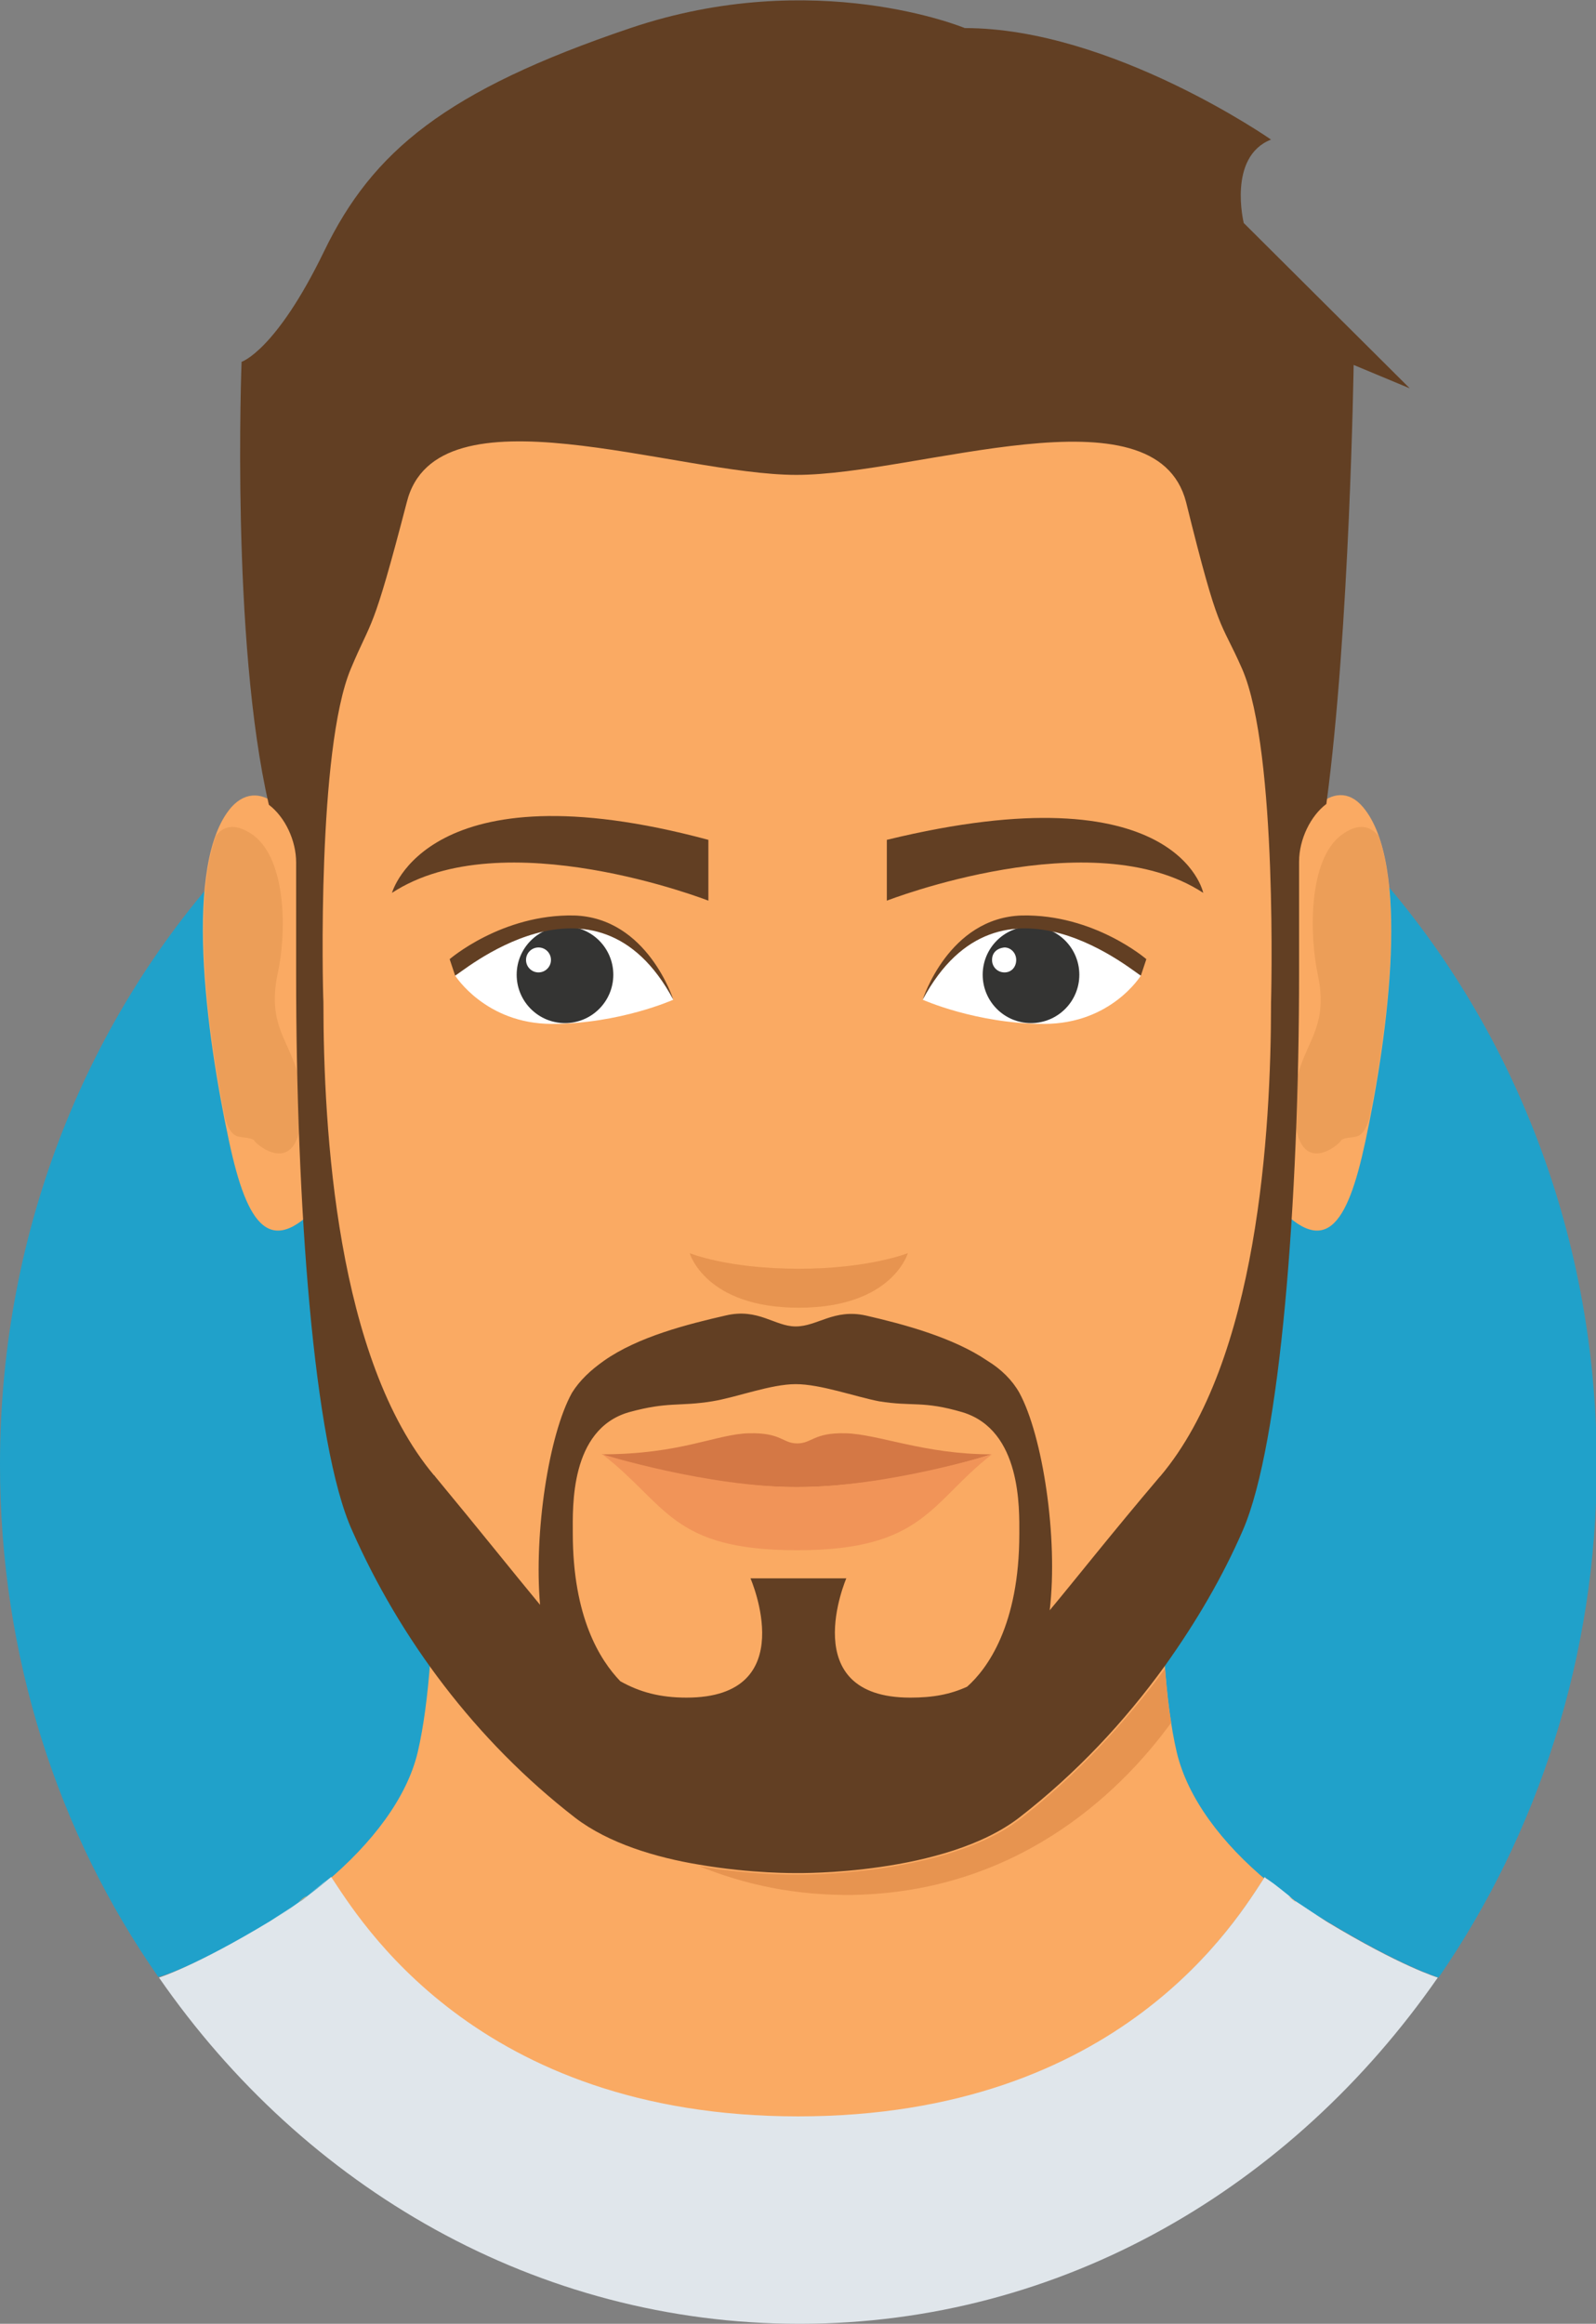 <?xml version="1.0" encoding="utf-8"?>
<!-- Generator: Adobe Illustrator 23.0.3, SVG Export Plug-In . SVG Version: 6.00 Build 0)  -->
<svg version="1.1" id="Layer_1" xmlns="http://www.w3.org/2000/svg" xmlns:xlink="http://www.w3.org/1999/xlink" x="0px" y="0px"
	 viewBox="0 0 204.8 298" style="enable-background:new 0 0 204.8 298;" xml:space="preserve">
<rect x="0" y="0" width="204.8" height="298" fill="#808080" stroke="none"/>
<style type="text/css">
	.st0{fill:#20A1CA;}
	.st1{fill:#FAAA63;}
	.st2{fill:#E0E6EB;}
	.st3{fill:#EC9E58;}
	.st4{fill:#E79450;}
	.st5{fill:#FFFFFF;}
	.st6{fill:#343433;}
	.st7{fill:#623F23;}
	.st8{fill:#D47845;}
	.st9{fill:#F19458;}
	.st10{fill:#E4DCD4;}
</style>
<g>
	<g>
		<path class="st0" d="M34.5,246.5c2.9-1.7,5.6-3.7,8-5.8c3.5,5.4,18.6,30.7,59.9,30.7c41.4,0,56.4-25.5,59.9-30.7
			c2.5,2.1,5.1,4.1,8,5.7c9.6,5.8,14.3,7.2,14.3,7.2l0,0c12.7-18.4,20.3-41.2,20.3-65.7c0-60.8-45.9-110.2-102.4-110.2
			S0,127,0,187.8c0,24.7,7.5,47.4,20.3,65.7l0,0C20.3,253.6,24.9,252.3,34.5,246.5z"/>
		<path class="st1" d="M102.4,21.5c-46.4,0-66.8,41.3-66.8,71.5c0,9.8,2.5,39.2,2.5,39.2c0,9.8,0.8,18.8,3.5,28.6
			c3,10.3,3.2,22.6,14.2,35.7c-0.1,12.3-0.7,21.8-2.2,28.2c-1.4,5.9-5.9,11.7-11.7,16.6c0.1-0.1,0.4-0.3,0.5-0.4
			c3.5,5.4,18.6,30.7,59.9,30.7c41.4,0,56.4-25.5,59.9-30.7c0.1,0.1,0.4,0.2,0.5,0.4c-5.9-4.9-10.3-10.7-11.7-16.6
			c-1.5-6.4-2-15.8-2.2-28.1c11.1-12.9,11.3-25.3,14.2-35.7c2.8-9.8,3.5-18.7,3.5-28.6c0,0,2.5-29.4,2.5-39.2
			C169.2,64.2,148.9,21.5,102.4,21.5z"/>
		<path class="st2" d="M184.5,253.6c0,0-4.7-1.4-14.3-7.2c-1.3-0.8-2.6-1.7-3.8-2.5c-0.4-0.2-0.7-0.5-1-0.8c-0.9-0.7-1.7-1.4-2.6-2
			c-0.1-0.1-0.4-0.2-0.5-0.4c-3.5,5.3-18.4,30.7-59.9,30.7c-41.4,0-56.4-25.5-59.9-30.7c-0.1,0.1-0.4,0.3-0.5,0.4
			c-0.8,0.7-1.7,1.4-2.5,2c-0.4,0.3-0.7,0.6-1.1,0.8c-1.2,0.9-2.5,1.7-3.8,2.5c-9.6,5.8-14.2,7.2-14.2,7.2l0,0
			c18.7,27,48.5,44.4,82.2,44.4S165.8,280.5,184.5,253.6L184.5,253.6z"/>
		<g>
			<g id="Head_1_">
				<g id="Ears_1_">
					<g id="XMLID_27_">
						<path id="XMLID_29_" class="st1" d="M166.1,110.7c0-5.7,5.1-11.6,8.8-7.2c6.1,7.2,3.3,28.9,0.3,42.9
							c-2.3,10.7-5.2,15.5-12.2,7.2c2.4-9.8,3-11.6,3-21.5C166.1,116.7,166.1,116.6,166.1,110.7z"/>
						<path id="XMLID_28_" class="st3" d="M166.1,142.9c-0.5-8.7,4.8-9.5,3-17.9c-1.1-5.3-1.2-14.7,3-17.9c2.3-1.7,3.8-1.1,4.8,0.1
							c3,8.5,1.2,24.4-1.2,36.3c-1,3.2-2.2,1.9-3.6,2.7C172.2,146.5,166.6,151.5,166.1,142.9z"/>
					</g>
					<g id="XMLID_24_">
						<path id="XMLID_26_" class="st1" d="M38.7,110.7c0-5.7-5.1-11.5-9-7.2c-6.2,7.1-3.3,28.9-0.3,42.9c2.3,10.7,5.3,15.5,12.3,7.2
							c-2.5-9.8-3-11.6-3-21.5C38.7,116.7,38.7,116.6,38.7,110.7z"/>
						<path id="XMLID_25_" class="st3" d="M38.7,142.9c0.5-8.7-4.8-9.5-3.1-17.9c1.2-5.3,1.2-14.7-3.1-17.9
							c-2.4-1.7-3.9-1.1-4.8,0.1c-3,8.5-1.2,24.4,1.2,36.3c1,3.2,2.2,1.9,3.7,2.7C32.5,146.5,38.2,151.5,38.7,142.9z"/>
					</g>
				</g>
				<g id="Face_1_">
					<path id="XMLID_23_" class="st4" d="M116.5,160.7c0,0-2,7-14,7s-14-7-14-7s4.8,2,14,2C111.5,162.7,116.5,160.7,116.5,160.7z"/>
					<g id="XMLID_10_">
						<g id="XMLID_18_">
							<path id="XMLID_22_" class="st5" d="M146.4,125.1c0,0-5.6-6.2-15.6-6.2c-8.8,0-12.4,9.3-12.4,9.3s6.9,3.1,15.6,3.1
								C142.6,131.3,146.4,125.1,146.4,125.1z"/>
							<circle id="XMLID_21_" class="st6" cx="132.3" cy="125" r="6.2"/>
							<path id="XMLID_20_" class="st7" d="M146.4,125.1c-0.2,0.2-18-15.6-28,3.1c0,0,3.3-10.5,12.7-10.8c9.3-0.2,16,5.6,16,5.6
								L146.4,125.1z"/>
							<path id="XMLID_19_" class="st5" d="M127.3,123.1c0,0.9,0.7,1.6,1.6,1.6c0.9,0,1.5-0.7,1.5-1.6c0-0.9-0.7-1.6-1.5-1.6
								C127.9,121.6,127.3,122.2,127.3,123.1z"/>
						</g>
						<path id="XMLID_17_" class="st7" d="M154.4,114.5c-14.2-9.3-40.6,1-40.6,1v-7.8C151.2,98.6,154.4,114.5,154.4,114.5z"/>
						<path id="XMLID_16_" class="st7" d="M50.3,114.5c14.2-9.3,40.6,1,40.6,1v-7.8C54.8,98,50.3,114.5,50.3,114.5z"/>
						<g id="XMLID_11_">
							<path id="XMLID_15_" class="st5" d="M58.4,125.1c0,0,5.6-6.2,15.6-6.2c8.8,0,12.4,9.3,12.4,9.3s-6.9,3.1-15.6,3.1
								C62.3,131.3,58.4,125.1,58.4,125.1z"/>
							<circle id="XMLID_14_" class="st6" cx="72.5" cy="125" r="6.2"/>
							<path id="XMLID_13_" class="st7" d="M58.4,125.1c0.2,0.2,18-15.6,28,3.1c0,0-3.3-10.5-12.7-10.8c-9.3-0.2-16,5.6-16,5.6
								L58.4,125.1z"/>
							<ellipse id="XMLID_12_" class="st5" cx="69.1" cy="123.1" rx="1.6" ry="1.6"/>
						</g>
					</g>
					<g id="XMLID_7_">
						<path id="XMLID_9_" class="st8" d="M96.1,183.8c4.2-0.1,4.3,1.3,6.2,1.3s2.1-1.4,6.2-1.3c4.2,0.1,10.1,2.7,18.7,2.7
							c0,0-12.5,4.2-25,4.2l0,0c-12.5,0-25-4.2-25-4.2C87.4,186.5,91.9,183.9,96.1,183.8z"/>
						<path id="XMLID_8_" class="st9" d="M102.3,198.8c-16.2,0-16.7-5.9-25-12.3c0,0,13.5,4.2,25,4.2s25-4.2,25-4.2
							C119.4,192.6,118.6,198.8,102.3,198.8L102.3,198.8L102.3,198.8C102.4,198.8,102.3,198.8,102.3,198.8L102.3,198.8z"/>
					</g>
				</g>
			</g>
			<g>
				<path class="st1" d="M165.3,243.2c0.4,0.3,0.7,0.5,1,0.8C166.1,243.7,165.7,243.4,165.3,243.2z"/>
				<path class="st1" d="M38.3,243.9c0.4-0.3,0.7-0.6,1.1-0.8C39.1,243.4,38.7,243.7,38.3,243.9z"/>
				<path class="st2" d="M34.5,246.5c1.3-0.8,2.6-1.7,3.8-2.5C37.1,244.8,35.8,245.6,34.5,246.5z"/>
				<path class="st2" d="M39.4,243.1c0.9-0.7,1.7-1.3,2.5-2C41.2,241.8,40.3,242.4,39.4,243.1z"/>
				<path class="st2" d="M162.7,241.1c0.9,0.7,1.7,1.4,2.6,2C164.5,242.4,163.6,241.8,162.7,241.1z"/>
				<path class="st2" d="M166.4,243.9c1.2,0.9,2.5,1.7,3.8,2.5C169,245.6,167.7,244.8,166.4,243.9z"/>
			</g>
			<g id="Shaddow_1_">
				<path id="XMLID_2_" class="st10" d="M169.6,50.9c1.9,12.4-0.4,42-0.4,42l-4.2,6.9c0,0-0.2-14.3-1.9-21.2S156,57.3,156,57.3
					l3.5-7.2l7.2,7.2V46.4C166.6,46.4,169.4,49.6,169.6,50.9z"/>
				<path id="XMLID_1_" class="st10" d="M34.5,50.9c-2.4,8.9,0,42,0,42l4.5,6.7c0,0,0.3-14,2-20.9c1.7-6.9,7.2-21.4,7.2-21.4
					l-3.5-7.2l-7.2,7.2V46.4C37.4,46.4,34.9,49.6,34.5,50.9z"/>
			</g>
			<g>
				<path class="st4" d="M131,233.2c-9.5,7.4-28.6,7.2-28.6,7.2s-5.9,0.1-12.7-1.1c5.9,2.4,12.4,3.8,19.8,3.7
					c20.6-0.4,33.8-12.5,40.8-22.1c-0.4-2.1-0.6-4.4-0.8-6.9C144.4,220.9,138.2,227.6,131,233.2z"/>
				<path class="st7" d="M159.6,28.6c0,0-2.1-8.5,3.5-10.7c0,0-20.5-14.3-39.3-14.3c0,0-19.2-8-42.9,0c-23.7,8-33.1,15.8-39.3,28.6
					C35.4,45,31,46.4,31,46.4s-1.4,35.7,3.5,56.8c2.1,1.6,3.5,4.6,3.5,7.4V125l0,0c0,29.1,2.2,60.3,7.2,71.3
					c6.1,13.8,15.8,26.9,28.6,36.8c4.3,3.3,10.4,5.1,15.8,6c6.9,1.2,12.7,1.1,12.7,1.1s19,0.3,28.6-7.2c7.2-5.6,13.4-12.2,18.6-19.4
					c4-5.6,7.4-11.4,10-17.4c4.8-11.1,7.2-42.2,7.2-71.5l0,0v-14.2c0-2.9,1.5-5.9,3.5-7.4c3-22.3,3.5-56.3,3.5-56.3l7.2,3
					L159.6,28.6z M130.8,196.7L130.8,196.7c0,11.7-4.1,17.3-6.7,19.6c-2.2,1-4.4,1.4-7.3,1.4c-14.8,0-8.2-15.3-8.2-15.3H96.3
					c0,0,6.7,15.3-8.2,15.3c-3.4,0-6-0.7-8.5-2.1c-2.6-2.7-6.1-8.2-6.1-19l0,0c0-3.3-0.4-13.3,7.2-15.5c5.1-1.4,6.4-0.7,10.7-1.4
					c3.1-0.5,7.5-2.2,10.7-2.2l0,0c3.2,0,7.6,1.6,10.7,2.2c4.3,0.7,5.6-0.1,10.7,1.4C131.1,183.4,130.8,193.5,130.8,196.7z
					 M163.1,128.6c0,16.5-1.7,45.9-14.2,60.7l-0.1,0.1c-6.2,7.3-10.6,12.9-14.1,17.1c1.1-9.3-0.9-22.4-3.9-27.9
					c-0.9-1.6-2.3-3-4.1-4.1c-4.4-3-10.8-4.7-15.6-5.8c-4.1-0.9-6.2,1.4-9,1.4c0,0,0,0.1,0,0.2c0-0.1,0-0.2,0-0.2
					c-2.7,0-4.8-2.4-9-1.4c-4.8,1.1-11.2,2.7-15.6,5.8c-1.7,1.2-3.1,2.5-4.1,4.1c-3,5.4-4.9,18-4.1,27.2c-3.4-4.1-7.7-9.5-13.5-16.5
					c0,0,0-0.1-0.1-0.1c-12.5-14.9-14.2-44.2-14.2-60.7l0,0c-0.1-1.9-0.8-32.4,3.5-42.7c2.8-6.7,2.7-4.1,7.2-21.4
					c3.8-15.2,34.5-3.5,50-3.5s46.1-11.6,50,3.5c4.3,17.4,4.3,14.8,7.2,21.4C164,96.4,163.1,128.6,163.1,128.6L163.1,128.6z"/>
			</g>
		</g>
	</g>
</g>
</svg>
